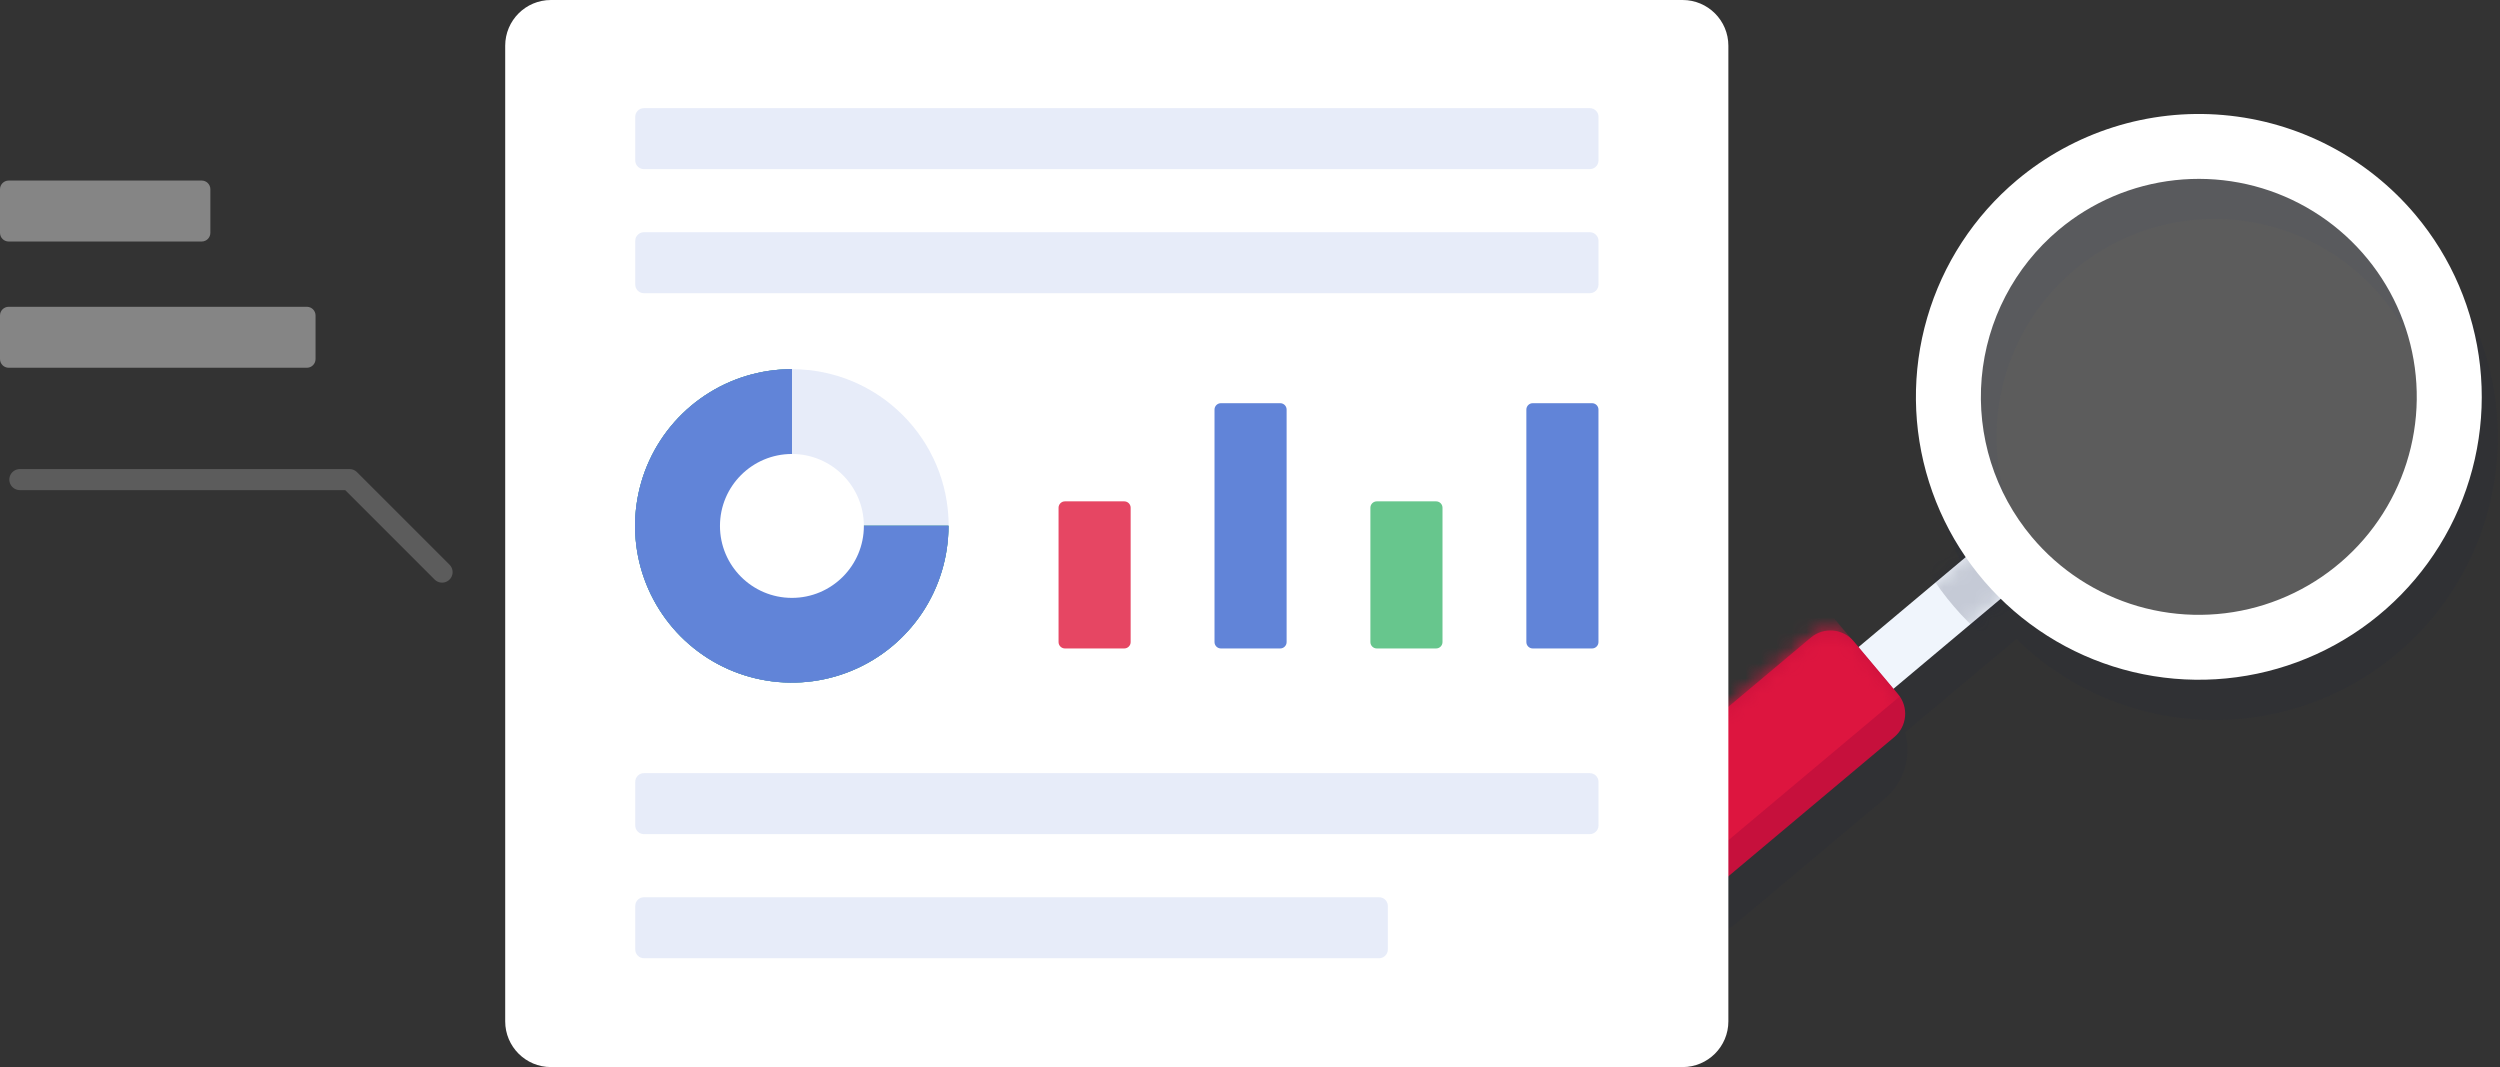 <svg width="164" height="70" viewBox="0 0 164 70" fill="none" xmlns="http://www.w3.org/2000/svg">
<rect x="0" y="0" width="164" height="70" fill="#333333" stroke="none"/>
<path opacity="0.1" d="M108.461 54.007L118.171 45.857C118.787 45.34 119.541 45.013 120.339 44.916C121.138 44.818 121.948 44.954 122.671 45.307L129.981 39.178C127.28 35.246 126.196 30.425 126.953 25.716C127.711 21.006 130.251 16.768 134.048 13.881C137.846 10.994 142.608 9.679 147.349 10.209C152.089 10.738 156.444 13.071 159.511 16.725C162.578 20.378 164.121 25.072 163.821 29.832C163.521 34.593 161.4 39.055 157.899 42.295C154.398 45.534 149.784 47.302 145.014 47.232C140.245 47.161 135.685 45.259 132.281 41.917L124.971 48.047C125.192 48.822 125.184 49.644 124.948 50.414C124.712 51.184 124.258 51.87 123.641 52.388L113.931 60.537C113.512 60.889 113.027 61.156 112.505 61.32C111.983 61.485 111.433 61.544 110.888 61.496C110.342 61.448 109.812 61.292 109.327 61.039C108.842 60.785 108.411 60.438 108.061 60.017L107.941 59.888C107.588 59.468 107.322 58.982 107.157 58.459C106.993 57.936 106.933 57.386 106.981 56.84C107.029 56.293 107.185 55.762 107.439 55.276C107.693 54.79 108.04 54.359 108.461 54.007ZM154.461 39.617C156.628 37.8 158.208 35.38 159 32.665C159.792 29.949 159.76 27.059 158.91 24.362C158.059 21.664 156.428 19.279 154.222 17.508C152.016 15.738 149.334 14.662 146.516 14.415C143.698 14.169 140.87 14.764 138.391 16.125C135.911 17.486 133.891 19.552 132.586 22.061C131.28 24.571 130.748 27.411 131.057 30.223C131.366 33.034 132.502 35.691 134.321 37.857C135.528 39.296 137.007 40.483 138.673 41.351C140.339 42.218 142.16 42.748 144.031 42.912C145.903 43.075 147.787 42.868 149.579 42.303C151.37 41.738 153.032 40.825 154.471 39.617H154.461Z" fill="#1D223D"/>
<path d="M117.369 46.265L119.664 49L132.58 38.163L130.285 35.428L117.369 46.265Z" fill="#F0F5FC"/>
<path d="M105.504 55.584L108.41 59.046C109.12 59.892 110.381 60.003 111.227 59.292L124.265 48.352C125.112 47.642 125.222 46.381 124.512 45.535L121.607 42.072C120.897 41.226 119.635 41.116 118.789 41.826L105.751 52.766C104.905 53.476 104.794 54.737 105.504 55.584Z" fill="#C6103C"/>
<mask id="mask0_5776_4446" style="mask-type:luminance" maskUnits="userSpaceOnUse" x="117" y="35" width="16" height="14">
<path d="M117.366 46.265L119.66 49L132.576 38.163L130.281 35.428L117.366 46.265Z" fill="white"/>
</mask>
<g mask="url(#mask0_5776_4446)">
<path opacity="0.2" d="M156.479 15.769C158.838 18.581 160.31 22.03 160.709 25.679C161.108 29.328 160.416 33.014 158.721 36.269C157.026 39.525 154.403 42.205 151.185 43.97C147.967 45.735 144.297 46.506 140.64 46.186C136.983 45.866 133.504 44.469 130.641 42.171C127.778 39.873 125.662 36.778 124.558 33.278C123.454 29.777 123.414 26.027 124.441 22.503C125.468 18.979 127.517 15.839 130.329 13.479C132.196 11.911 134.353 10.726 136.678 9.993C139.003 9.259 141.45 8.991 143.879 9.204C146.307 9.416 148.67 10.106 150.832 11.232C152.994 12.359 154.913 13.9 156.479 15.769ZM131.309 36.889C133.127 39.057 135.547 40.636 138.262 41.428C140.978 42.22 143.867 42.189 146.565 41.338C149.263 40.488 151.647 38.856 153.418 36.65C155.188 34.444 156.265 31.763 156.511 28.945C156.757 26.127 156.163 23.299 154.802 20.82C153.441 18.34 151.375 16.319 148.865 15.014C146.356 13.708 143.516 13.176 140.704 13.485C137.892 13.794 135.235 14.93 133.069 16.749C131.631 17.956 130.444 19.434 129.577 21.099C128.709 22.764 128.179 24.584 128.016 26.454C127.852 28.325 128.059 30.209 128.624 32C129.189 33.79 130.101 35.452 131.309 36.889Z" fill="#1D223D"/>
</g>
<path opacity="0.2" d="M144.239 41.416C152.734 41.416 159.619 34.53 159.619 26.036C159.619 17.542 152.734 10.656 144.239 10.656C135.745 10.656 128.859 17.542 128.859 26.036C128.859 34.53 135.745 41.416 144.239 41.416Z" fill="white"/>
<path d="M158.458 14.099C160.819 16.91 162.292 20.358 162.693 24.007C163.093 27.656 162.403 31.342 160.709 34.598C159.015 37.855 156.393 40.536 153.176 42.302C149.958 44.069 146.289 44.841 142.632 44.522C138.975 44.203 135.495 42.808 132.631 40.511C129.768 38.214 127.649 35.12 126.544 31.619C125.439 28.119 125.397 24.37 126.423 20.845C127.449 17.321 129.497 14.18 132.309 11.819C136.08 8.656 140.952 7.119 145.855 7.547C150.759 7.974 155.292 10.331 158.458 14.099ZM133.289 35.229C135.107 37.395 137.527 38.973 140.242 39.764C142.957 40.554 145.846 40.522 148.543 39.671C151.24 38.82 153.624 37.188 155.394 34.982C157.164 32.776 158.24 30.095 158.486 27.278C158.732 24.461 158.137 21.634 156.777 19.154C155.416 16.675 153.351 14.655 150.842 13.349C148.334 12.043 145.494 11.511 142.683 11.819C139.872 12.127 137.215 13.261 135.049 15.079C132.145 17.519 130.329 21.012 129.999 24.79C129.669 28.568 130.852 32.323 133.289 35.229Z" fill="white"/>
<mask id="mask1_5776_4446" style="mask-type:luminance" maskUnits="userSpaceOnUse" x="105" y="41" width="20" height="19">
<path d="M105.504 55.591L108.41 59.054C109.12 59.9 110.381 60.01 111.227 59.3L124.265 48.36C125.112 47.65 125.222 46.389 124.512 45.542L121.607 42.08C120.897 41.234 119.635 41.123 118.789 41.833L105.751 52.774C104.905 53.484 104.794 54.745 105.504 55.591Z" fill="white"/>
</mask>
<g mask="url(#mask1_5776_4446)">
<path d="M107.265 57.678L104.34 54.193C103.999 53.786 103.834 53.262 103.88 52.733C103.926 52.205 104.18 51.716 104.587 51.375L119.142 39.162L124.618 45.689L110.063 57.902C109.661 58.24 109.142 58.406 108.618 58.364C108.095 58.322 107.608 58.075 107.265 57.678Z" fill="#DD153F"/>
</g>
<path d="M110.381 0H36.141C34.484 0 33.141 1.343 33.141 3V67C33.141 68.657 34.484 70 36.141 70H110.381C112.037 70 113.381 68.657 113.381 67V3C113.381 1.343 112.037 0 110.381 0Z" fill="white"/>
<path opacity="0.15" d="M104.292 7.094H42.242C41.927 7.094 41.672 7.349 41.672 7.664V10.524C41.672 10.839 41.927 11.094 42.242 11.094H104.292C104.607 11.094 104.862 10.839 104.862 10.524V7.664C104.862 7.349 104.607 7.094 104.292 7.094Z" fill="#6184D8"/>
<path opacity="0.15" d="M104.292 15.234H42.242C41.927 15.234 41.672 15.49 41.672 15.804V18.664C41.672 18.979 41.927 19.234 42.242 19.234H104.292C104.607 19.234 104.862 18.979 104.862 18.664V15.804C104.862 15.49 104.607 15.234 104.292 15.234Z" fill="#6184D8"/>
<path opacity="0.15" d="M104.292 50.719H42.242C41.927 50.719 41.672 50.974 41.672 51.289V54.149C41.672 54.464 41.927 54.719 42.242 54.719H104.292C104.607 54.719 104.862 54.464 104.862 54.149V51.289C104.862 50.974 104.607 50.719 104.292 50.719Z" fill="#6184D8"/>
<path opacity="0.15" d="M90.472 58.859H42.242C41.927 58.859 41.672 59.115 41.672 59.429V62.289C41.672 62.604 41.927 62.859 42.242 62.859H90.472C90.787 62.859 91.042 62.604 91.042 62.289V59.429C91.042 59.115 90.787 58.859 90.472 58.859Z" fill="#6184D8"/>
<path d="M69.441 33.309V42.119C69.441 42.351 69.629 42.539 69.861 42.539H73.751C73.983 42.539 74.171 42.351 74.171 42.119V33.309C74.171 33.077 73.983 32.889 73.751 32.889H69.861C69.629 32.889 69.441 33.077 69.441 33.309Z" fill="#E64663"/>
<path d="M79.672 26.869V42.119C79.672 42.351 79.86 42.539 80.092 42.539H83.982C84.214 42.539 84.402 42.351 84.402 42.119V26.869C84.402 26.637 84.214 26.449 83.982 26.449H80.092C79.86 26.449 79.672 26.637 79.672 26.869Z" fill="#6184D8"/>
<path d="M89.898 33.309V42.119C89.898 42.351 90.086 42.539 90.318 42.539H94.209C94.441 42.539 94.628 42.351 94.628 42.119V33.309C94.628 33.077 94.441 32.889 94.209 32.889H90.318C90.086 32.889 89.898 33.077 89.898 33.309Z" fill="#67C68D"/>
<path d="M100.129 26.869V42.119C100.129 42.351 100.317 42.539 100.549 42.539H104.439C104.671 42.539 104.859 42.351 104.859 42.119V26.869C104.859 26.637 104.671 26.449 104.439 26.449H100.549C100.317 26.449 100.129 26.637 100.129 26.869Z" fill="#6184D8"/>
<path opacity="0.15" d="M51.952 44.779C57.629 44.779 62.232 40.176 62.232 34.499C62.232 28.821 57.629 24.219 51.952 24.219C46.274 24.219 41.672 28.821 41.672 34.499C41.672 40.176 46.274 44.779 51.952 44.779Z" fill="#6184D8"/>
<path d="M51.95 34.489H62.22C62.222 36.523 61.62 38.511 60.492 40.204C59.363 41.896 57.758 43.215 55.879 43.994C54 44.773 51.932 44.978 49.937 44.581C47.942 44.185 46.109 43.206 44.671 41.768C43.233 40.329 42.254 38.497 41.857 36.502C41.461 34.507 41.665 32.439 42.444 30.56C43.224 28.681 44.543 27.076 46.235 25.947C47.927 24.818 49.916 24.217 51.95 24.219V34.489Z" fill="#67C68D"/>
<path d="M51.95 34.489H62.22C62.222 36.523 61.62 38.511 60.492 40.204C59.363 41.896 57.758 43.215 55.879 43.994C54 44.773 51.932 44.978 49.937 44.581C47.942 44.185 46.109 43.206 44.671 41.768C43.233 40.329 42.254 38.497 41.857 36.502C41.461 34.507 41.665 32.439 42.444 30.56C43.224 28.681 44.543 27.076 46.235 25.947C47.927 24.818 49.916 24.217 51.95 24.219V34.489Z" fill="#67C68D"/>
<path d="M51.95 34.489H62.22C62.222 36.523 61.62 38.511 60.492 40.204C59.363 41.896 57.758 43.215 55.879 43.994C54 44.773 51.932 44.978 49.937 44.581C47.942 44.185 46.109 43.206 44.671 41.768C43.233 40.329 42.254 38.497 41.857 36.502C41.461 34.507 41.665 32.439 42.444 30.56C43.224 28.681 44.543 27.076 46.235 25.947C47.927 24.818 49.916 24.217 51.95 24.219V34.489Z" fill="#6184D8"/>
<path d="M51.95 34.489H62.22C62.222 36.523 61.62 38.511 60.492 40.204C59.363 41.896 57.758 43.215 55.879 43.994C54 44.773 51.932 44.978 49.937 44.581C47.942 44.185 46.109 43.206 44.671 41.768C43.233 40.329 42.254 38.497 41.857 36.502C41.461 34.507 41.665 32.439 42.444 30.56C43.224 28.681 44.543 27.076 46.235 25.947C47.927 24.818 49.916 24.217 51.95 24.219V34.489Z" fill="#6184D8"/>
<path d="M51.95 39.221C54.557 39.221 56.67 37.108 56.67 34.501C56.67 31.895 54.557 29.781 51.95 29.781C49.344 29.781 47.23 31.895 47.23 34.501C47.23 37.108 49.344 39.221 51.95 39.221Z" fill="white"/>
<path opacity="0.2" d="M29.001 37.531L22.931 31.461H1.301" stroke="white" stroke-width="1.38" stroke-linecap="round" stroke-linejoin="round"/>
<g opacity="0.4">
<path d="M13.23 11.844H0.57C0.255 11.844 0 12.099 0 12.414V15.274C0 15.589 0.255 15.844 0.57 15.844H13.23C13.545 15.844 13.8 15.589 13.8 15.274V12.414C13.8 12.099 13.545 11.844 13.23 11.844Z" fill="white"/>
<path d="M20.13 20.125H0.57C0.255 20.125 0 20.38 0 20.695V23.555C0 23.87 0.255 24.125 0.57 24.125H20.13C20.445 24.125 20.7 23.87 20.7 23.555V20.695C20.7 20.38 20.445 20.125 20.13 20.125Z" fill="white"/>
</g>
</svg>
